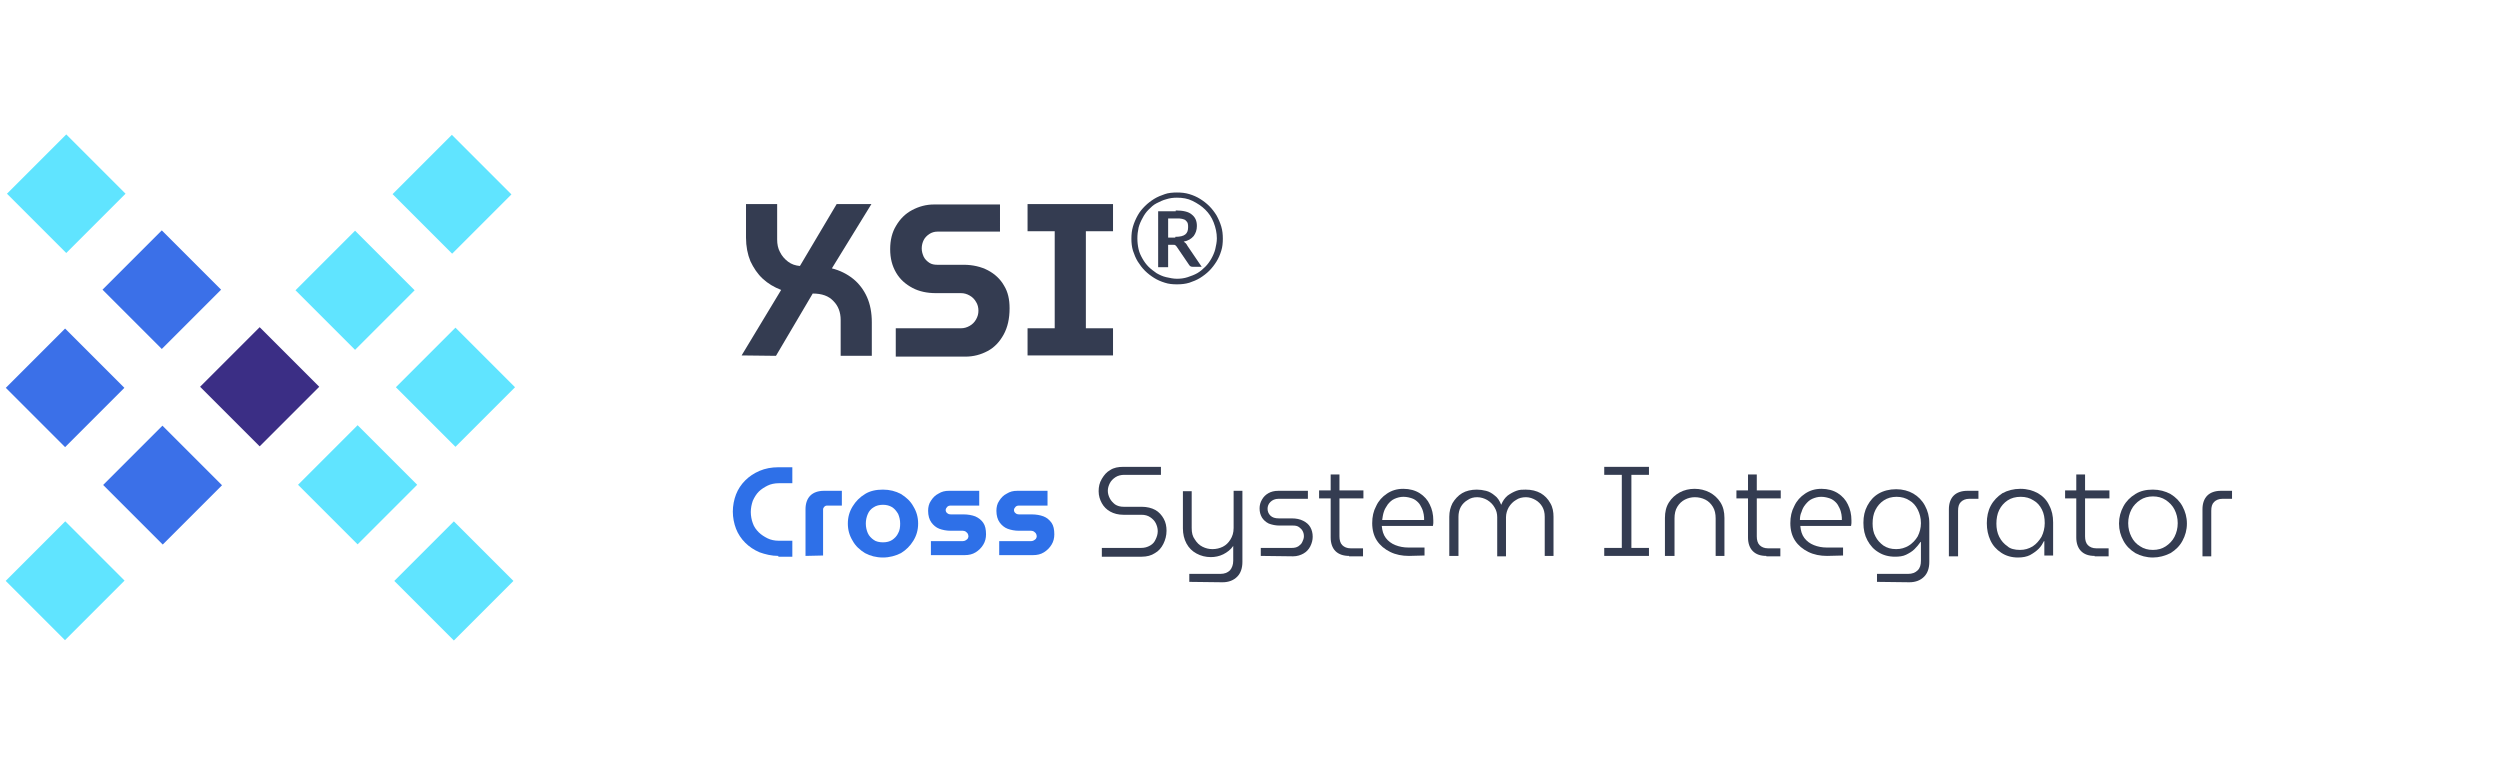 <?xml version="1.0" encoding="utf-8"?>
<!-- Generator: Adobe Illustrator 25.0.0, SVG Export Plug-In . SVG Version: 6.00 Build 0)  -->
<svg version="1.1" id="Layer_1" xmlns="http://www.w3.org/2000/svg" xmlns:xlink="http://www.w3.org/1999/xlink" x="0px" y="0px"
	 viewBox="0 0 626 194" style="enable-background:new 0 0 626 194;" xml:space="preserve">
<style type="text/css">
	.st0{fill:#3B2E85;}
	.st1{fill:#3B70E8;}
	.st2{fill:#60E4FF;}
	.st3{enable-background:new    ;}
	.st4{fill:#343C51;}
	.st5{fill:#2E70E8;}
</style>
<g id="Layer_2_2_">
	<g id="Layer_1-2_1_">
		<g>
			
				<rect x="54.5" y="86.3" transform="matrix(0.707 -0.707 0.707 0.707 -49.442 74.364)" class="st0" width="21.1" height="21.1"/>
			<rect x="5.8" y="86.6" transform="matrix(0.707 -0.707 0.707 0.707 -63.875 39.989)" class="st1" width="21" height="21"/>
			
				<rect x="103.5" y="86.4" transform="matrix(0.707 -0.707 0.707 0.707 -35.13 109.054)" class="st2" width="21.1" height="21.1"/>
			<rect x="30" y="62" transform="matrix(0.707 -0.707 0.707 0.707 -39.378 49.912)" class="st1" width="21" height="21"/>
			
				<rect x="30.2" y="110.9" transform="matrix(0.707 -0.707 0.707 0.707 -73.927 64.38)" class="st1" width="21" height="21.1"/>
			
				<rect x="102.7" y="38.1" transform="matrix(0.707 -0.707 0.707 0.707 -1.248 94.278)" class="st2" width="21" height="21.1"/>
			
				<rect x="78.4" y="62.1" transform="matrix(0.707 -0.707 0.707 0.707 -25.344 84.209)" class="st2" width="21.1" height="21.1"/>
			
				<rect x="79" y="110.8" transform="matrix(0.707 -0.707 0.707 0.707 -59.563 98.906)" class="st2" width="21.1" height="21.1"/>
			
				<rect x="103.1" y="134.9" transform="matrix(0.707 -0.707 0.707 0.707 -69.536 122.984)" class="st2" width="21.1" height="21.1"/>
			<rect x="6.1" y="38" transform="matrix(0.707 -0.707 0.707 0.707 -29.434 25.951)" class="st2" width="21" height="21"/>
			
				<rect x="5.8" y="134.9" transform="matrix(0.707 -0.707 0.707 0.707 -98.052 54.179)" class="st2" width="21.1" height="21"/>
		</g>
		<g>
			<g class="st3">
				<path class="st4" d="M185.7,89l9.9-16.4c-1.8-0.7-3.3-1.6-4.6-2.8c-1.3-1.2-2.3-2.7-3.1-4.4c-0.7-1.7-1.1-3.7-1.1-5.9v-8.4h7.8
					V60c0,1.1,0.2,2.2,0.7,3.1c0.5,1,1.1,1.7,2,2.4s1.9,1,3,1.1l9.2-15.5h8.7l-9.9,16.1c2,0.5,3.8,1.4,5.3,2.6s2.7,2.8,3.5,4.6
					c0.8,1.8,1.2,3.9,1.2,6.3v8.4h-7.8v-9c0-1.9-0.6-3.5-1.8-4.7c-1.2-1.3-2.9-1.9-5.2-1.9l-9.2,15.6L185.7,89L185.7,89z"/>
				<path class="st4" d="M224.3,89v-6.8h16.3c0.8,0,1.5-0.2,2.2-0.6s1.2-0.9,1.6-1.6s0.6-1.4,0.6-2.2c0-0.8-0.2-1.6-0.6-2.2
					c-0.4-0.7-0.9-1.2-1.6-1.6s-1.4-0.6-2.2-0.6h-6.3c-2.1,0-4.1-0.4-5.8-1.3s-3.1-2.1-4.1-3.8s-1.5-3.6-1.5-5.9s0.5-4.3,1.5-5.9
					c1-1.7,2.3-3,4-3.9s3.5-1.4,5.5-1.4h16.5V58h-15.7c-0.7,0-1.4,0.2-2,0.6s-1.1,0.9-1.4,1.5c-0.3,0.6-0.5,1.3-0.5,2.1
					s0.2,1.4,0.5,2.1c0.3,0.6,0.8,1.1,1.4,1.5s1.3,0.5,2,0.5h6.6c2.3,0,4.4,0.5,6.1,1.4c1.7,0.9,3.1,2.2,4,3.8
					c1,1.6,1.4,3.5,1.4,5.7c0,2.6-0.5,4.8-1.5,6.6c-1,1.8-2.3,3.2-4,4.1s-3.5,1.4-5.6,1.4h-17.4V89z"/>
				<path class="st4" d="M257.3,89v-6.8h6.8V57.9h-6.8v-6.8h21.4v6.8h-6.8v24.3h6.8V89H257.3z"/>
			</g>
			<g class="st3">
				<path class="st4" d="M294.7,48.2c1.1,0,2.1,0.1,3.1,0.4c1,0.3,1.9,0.7,2.7,1.2c0.8,0.5,1.6,1.1,2.3,1.8s1.3,1.5,1.8,2.3
					c0.5,0.9,0.9,1.8,1.2,2.8s0.4,2,0.4,3.1c0,1-0.1,2.1-0.4,3c-0.3,1-0.7,1.9-1.2,2.7c-0.5,0.8-1.1,1.6-1.8,2.3
					c-0.7,0.7-1.5,1.3-2.3,1.8s-1.8,0.9-2.7,1.2c-1,0.3-2,0.4-3.1,0.4s-2.1-0.1-3-0.4c-1-0.3-1.9-0.7-2.7-1.2
					c-0.8-0.5-1.6-1.1-2.3-1.8c-0.7-0.7-1.3-1.5-1.8-2.3s-0.9-1.8-1.2-2.7c-0.3-1-0.4-2-0.4-3c0-1.1,0.1-2.1,0.4-3.1
					s0.7-1.9,1.2-2.8c0.5-0.9,1.1-1.6,1.8-2.3s1.5-1.3,2.3-1.8s1.8-0.9,2.7-1.2C292.5,48.3,293.7,48.2,294.7,48.2z M294.7,69.8
					c0.9,0,1.8-0.1,2.7-0.4s1.7-0.6,2.4-1c0.7-0.4,1.4-1,2-1.6s1.1-1.3,1.5-2s0.8-1.6,1-2.4c0.2-0.9,0.4-1.8,0.4-2.7
					c0-1.4-0.3-2.7-0.8-4c-0.5-1.3-1.2-2.3-2.1-3.2s-2-1.6-3.2-2.2s-2.5-0.8-3.9-0.8c-0.9,0-1.8,0.1-2.7,0.4c-0.8,0.2-1.6,0.6-2.4,1
					s-1.4,1-2,1.6s-1.1,1.3-1.5,2.1c-0.4,0.7-0.8,1.6-1,2.4c-0.2,0.9-0.3,1.8-0.3,2.7s0.1,1.8,0.3,2.7s0.6,1.7,1,2.4
					c0.4,0.7,0.9,1.4,1.5,2s1.3,1.1,2,1.6c0.7,0.4,1.5,0.8,2.4,1S293.8,69.8,294.7,69.8z M294.4,52.7c1.8,0,3.2,0.3,4,1
					c0.9,0.7,1.3,1.6,1.3,2.9c0,1-0.3,1.8-0.8,2.5c-0.6,0.7-1.4,1.2-2.5,1.4c0.2,0.1,0.3,0.3,0.5,0.4c0.1,0.2,0.3,0.3,0.4,0.6
					l3.6,5.3h-2.3c-0.3,0-0.6-0.1-0.8-0.4l-3.2-4.7c-0.1-0.1-0.2-0.2-0.3-0.3c-0.1-0.1-0.3-0.1-0.6-0.1h-1.2v5.6H290v-14h4.4V52.7z
					 M294.3,59.3c1.2,0,2-0.2,2.5-0.6s0.7-1,0.7-1.8c0-0.4,0-0.7-0.1-1s-0.3-0.5-0.5-0.7s-0.5-0.3-0.9-0.4s-0.8-0.1-1.4-0.1h-2.1
					v4.8h1.8V59.3z"/>
			</g>
			<g class="st3">
				<path class="st5" d="M194.9,139.2c-1.7,0-3.3-0.4-4.7-0.9c-1.4-0.6-2.6-1.4-3.6-2.4s-1.8-2.2-2.3-3.5s-0.8-2.8-0.8-4.3
					c0-1.5,0.3-3,0.8-4.3s1.3-2.5,2.3-3.5s2.2-1.8,3.6-2.4c1.4-0.6,3-0.9,4.7-0.9h3.5v4H195c-1,0-2,0.2-2.8,0.6
					c-0.8,0.4-1.6,0.9-2.2,1.5c-0.6,0.6-1.1,1.4-1.5,2.3c-0.3,0.9-0.5,1.8-0.5,2.8c0,1,0.2,2,0.5,2.8c0.3,0.9,0.8,1.6,1.5,2.3
					c0.6,0.6,1.4,1.1,2.2,1.5s1.8,0.6,2.8,0.6h3.4v4h-3.5V139.2z"/>
				<path class="st5" d="M201.7,139.2v-11.7c0-1.4,0.4-2.6,1.2-3.4c0.8-0.8,2-1.2,3.4-1.2h4.5v3.7h-3.7c-0.3,0-0.5,0.1-0.7,0.3
					s-0.3,0.4-0.3,0.7v11.5L201.7,139.2L201.7,139.2z"/>
				<path class="st5" d="M221.1,139.6c-1.7,0-3.2-0.4-4.5-1.1c-1.3-0.8-2.4-1.8-3.1-3.1c-0.8-1.3-1.2-2.7-1.2-4.3s0.4-3,1.2-4.3
					c0.8-1.3,1.8-2.3,3.1-3.1s2.8-1.1,4.5-1.1s3.2,0.4,4.5,1.1c1.3,0.8,2.4,1.8,3.1,3.1c0.8,1.3,1.2,2.7,1.2,4.3s-0.4,3-1.2,4.3
					s-1.8,2.3-3.1,3.1C224.2,139.2,222.7,139.6,221.1,139.6z M221.1,135.8c0.9,0,1.7-0.2,2.3-0.6c0.6-0.4,1.2-1,1.5-1.7
					c0.4-0.7,0.5-1.5,0.5-2.4s-0.2-1.7-0.5-2.4c-0.4-0.7-0.9-1.3-1.5-1.7c-0.7-0.4-1.4-0.6-2.3-0.6s-1.7,0.2-2.3,0.6
					c-0.7,0.4-1.2,1-1.5,1.7s-0.5,1.5-0.5,2.4s0.2,1.7,0.5,2.4s0.9,1.3,1.5,1.7C219.3,135.6,220.2,135.8,221.1,135.8z"/>
				<path class="st5" d="M233.1,139.2v-3.7h8c0.3,0,0.5-0.1,0.7-0.2c0.2-0.1,0.4-0.3,0.5-0.4c0.1-0.2,0.2-0.4,0.2-0.6
					c0-0.3-0.1-0.5-0.2-0.7s-0.3-0.3-0.5-0.5c-0.2-0.1-0.4-0.2-0.7-0.2H238c-1,0-2-0.2-2.8-0.5s-1.5-0.9-2-1.6
					c-0.5-0.7-0.8-1.7-0.8-2.9c0-0.9,0.2-1.8,0.7-2.5c0.5-0.8,1.1-1.4,1.9-1.8c0.8-0.5,1.6-0.7,2.6-0.7h7.6v3.7H238
					c-0.3,0-0.6,0.1-0.8,0.3s-0.4,0.5-0.4,0.8c0,0.3,0.1,0.6,0.4,0.8c0.2,0.2,0.5,0.3,0.9,0.3h3.1c1.2,0,2.2,0.2,3,0.5
					c0.9,0.4,1.5,0.9,2,1.6c0.5,0.7,0.7,1.7,0.7,2.9c0,0.9-0.2,1.8-0.7,2.6s-1.1,1.4-1.9,1.9s-1.7,0.7-2.7,0.7h-8.5L233.1,139.2
					L233.1,139.2z"/>
				<path class="st5" d="M250.2,139.2v-3.7h8c0.3,0,0.5-0.1,0.7-0.2c0.2-0.1,0.4-0.3,0.5-0.4c0.1-0.2,0.2-0.4,0.2-0.6
					c0-0.3-0.1-0.5-0.2-0.7s-0.3-0.3-0.5-0.5c-0.2-0.1-0.4-0.2-0.7-0.2h-3.1c-1,0-2-0.2-2.8-0.5s-1.5-0.9-2-1.6
					c-0.5-0.7-0.8-1.7-0.8-2.9c0-0.9,0.2-1.8,0.7-2.5c0.5-0.8,1.1-1.4,1.9-1.8c0.8-0.5,1.6-0.7,2.6-0.7h7.6v3.7h-7.2
					c-0.3,0-0.6,0.1-0.8,0.3c-0.2,0.2-0.4,0.5-0.4,0.8c0,0.3,0.1,0.6,0.4,0.8c0.2,0.2,0.5,0.3,0.9,0.3h3.1c1.2,0,2.2,0.2,3,0.5
					s1.5,0.9,2,1.6c0.5,0.7,0.7,1.7,0.7,2.9c0,0.9-0.2,1.8-0.7,2.6s-1.1,1.4-1.9,1.9s-1.7,0.7-2.7,0.7h-8.5L250.2,139.2L250.2,139.2
					z"/>
			</g>
			<g>
				<path class="st4" d="M275.9,139.2v-2h9.8c0.9,0,1.6-0.2,2.3-0.6s1.1-0.9,1.4-1.6c0.3-0.6,0.5-1.3,0.5-2s-0.2-1.4-0.5-2
					s-0.8-1.1-1.4-1.5s-1.3-0.6-2.2-0.6h-4.5c-1.3,0-2.4-0.3-3.3-0.8c-0.9-0.5-1.6-1.2-2.1-2.1c-0.5-0.9-0.8-1.9-0.8-3
					s0.2-2.1,0.8-3.1s1.2-1.7,2.1-2.2c0.9-0.6,2-0.8,3.3-0.8h9.4v2h-9.2c-0.8,0-1.6,0.2-2.2,0.6c-0.6,0.4-1.1,0.9-1.4,1.5
					s-0.5,1.2-0.5,1.9s0.2,1.3,0.5,1.9s0.8,1.1,1.3,1.5c0.6,0.4,1.3,0.6,2.2,0.6h4.5c1.3,0,2.5,0.3,3.4,0.8c0.9,0.5,1.6,1.3,2.1,2.2
					s0.7,1.9,0.7,3c0,1.2-0.3,2.3-0.8,3.3s-1.2,1.8-2.1,2.3c-0.9,0.6-2,0.9-3.3,0.9h-10V139.2z"/>
				<path class="st4" d="M297.8,145.7v-2h7.8c1,0,1.8-0.3,2.4-0.9c0.5-0.6,0.8-1.4,0.8-2.4v-3.7l0,0c-0.6,0.9-1.5,1.6-2.5,2.1
					s-2.1,0.7-3.1,0.7c-1.3,0-2.5-0.3-3.6-0.9s-1.9-1.4-2.5-2.5s-0.9-2.4-0.9-3.8V123h2.2v9.2c0,1.2,0.2,2.1,0.8,2.9
					c0.5,0.8,1.1,1.4,1.9,1.8c0.8,0.4,1.6,0.6,2.5,0.6s1.8-0.2,2.6-0.6c0.8-0.4,1.4-1,1.9-1.8s0.8-1.7,0.8-2.9v-9.3h2.2v17.8
					c0,1.5-0.4,2.8-1.3,3.7s-2.1,1.4-3.7,1.4L297.8,145.7L297.8,145.7L297.8,145.7z"/>
			</g>
			<g>
				<path class="st4" d="M315.7,139.2v-2h7.7c0.7,0,1.2-0.1,1.7-0.4c0.4-0.3,0.8-0.6,1-1.1c0.2-0.4,0.4-0.9,0.4-1.4
					s-0.1-0.9-0.3-1.3c-0.2-0.4-0.5-0.7-0.9-1s-0.9-0.4-1.5-0.4h-3.4c-1,0-1.9-0.2-2.7-0.5c-0.8-0.4-1.3-0.9-1.7-1.5
					c-0.4-0.7-0.6-1.4-0.6-2.3c0-0.8,0.2-1.5,0.6-2.2s0.9-1.2,1.6-1.6c0.7-0.4,1.5-0.6,2.5-0.6h7.4v2h-7.4c-0.8,0-1.5,0.3-2,0.8
					s-0.7,1.1-0.7,1.7c0,0.6,0.2,1.2,0.7,1.7s1.2,0.7,2.1,0.7h3.2c1.2,0,2.1,0.2,2.9,0.6s1.4,0.9,1.8,1.6c0.4,0.7,0.6,1.5,0.6,2.4
					c0,0.8-0.2,1.6-0.6,2.4c-0.4,0.8-1,1.4-1.7,1.8s-1.6,0.7-2.6,0.7L315.7,139.2L315.7,139.2z"/>
			</g>
			<g>
				<path class="st4" d="M330.3,124.8v-2h11.1v2H330.3z M337.8,139.2c-1.4,0-2.6-0.4-3.4-1.2s-1.2-2-1.2-3.4v-15.8h2.2v15.5
					c0,0.9,0.2,1.7,0.7,2.2s1.2,0.8,2.1,0.8h3.1v2h-3.5L337.8,139.2L337.8,139.2z"/>
			</g>
			<g>
				<path class="st4" d="M352.8,139.2c-1.7,0-3.3-0.3-4.7-1c-1.4-0.7-2.5-1.6-3.3-2.8s-1.2-2.7-1.2-4.4c0-1.6,0.3-3,1-4.3
					c0.6-1.3,1.5-2.3,2.7-3.1s2.5-1.2,4.1-1.2s3,0.4,4.1,1.1s2,1.7,2.5,2.8c0.6,1.2,0.9,2.5,0.9,4c0,0.2,0,0.4,0,0.7
					s-0.1,0.5-0.1,0.7H346c0.1,1.2,0.4,2.2,1,3s1.4,1.4,2.4,1.8c1,0.4,2.1,0.6,3.2,0.6h4.1v2L352.8,139.2L352.8,139.2z M346.1,130.2
					h10.5c0-0.4,0-0.9-0.1-1.4s-0.2-1-0.5-1.6s-0.5-1-0.9-1.4s-0.9-0.8-1.5-1s-1.3-0.4-2.2-0.4c-0.8,0-1.5,0.2-2.2,0.5
					s-1.2,0.8-1.7,1.4c-0.4,0.6-0.8,1.2-1,1.9C346.3,128.8,346.2,129.5,346.1,130.2z"/>
				<path class="st4" d="M362.9,139.2v-9.8c0-1.3,0.3-2.4,0.8-3.4c0.6-1,1.4-1.9,2.4-2.5s2.3-0.9,3.7-0.9c0.7,0,1.5,0.1,2.3,0.3
					s1.5,0.6,2.2,1.2c0.7,0.5,1.2,1.3,1.6,2.3l0,0c0.4-1,0.9-1.7,1.6-2.3c0.7-0.5,1.4-0.9,2.2-1.2c0.8-0.3,1.5-0.3,2.3-0.3
					c1.5,0,2.7,0.3,3.8,0.9c1,0.6,1.8,1.4,2.4,2.5c0.6,1,0.8,2.2,0.8,3.4v9.8h-2.2v-9.8c0-1-0.2-1.8-0.6-2.5s-1-1.3-1.7-1.7
					s-1.5-0.7-2.4-0.7s-1.8,0.2-2.5,0.7c-0.7,0.4-1.3,1-1.8,1.8c-0.4,0.7-0.7,1.6-0.7,2.5v9.8h-2.2v-9.8c0-0.9-0.2-1.7-0.7-2.5
					c-0.4-0.7-1-1.3-1.8-1.8c-0.7-0.4-1.6-0.7-2.5-0.7s-1.7,0.2-2.4,0.7c-0.7,0.4-1.3,1-1.7,1.7c-0.4,0.7-0.6,1.6-0.6,2.5v9.8H362.9
					L362.9,139.2z"/>
				<path class="st4" d="M401.7,139.2v-2h4.4v-18.3h-4.4v-2h11.2v2h-4.4v18.3h4.4v2H401.7z"/>
				<path class="st4" d="M416.9,139.2v-9.5c0-1.5,0.3-2.8,1-3.9c0.7-1.1,1.6-1.9,2.7-2.5s2.4-0.9,3.7-0.9c1.4,0,2.6,0.3,3.8,0.9
					c1.1,0.6,2,1.4,2.7,2.5s1,2.4,1,3.9v9.5h-2.2v-9.4c0-1.1-0.2-2.1-0.7-2.9c-0.5-0.8-1.1-1.4-1.9-1.8c-0.8-0.4-1.7-0.6-2.6-0.6
					s-1.7,0.2-2.5,0.6c-0.8,0.4-1.4,1-1.9,1.8s-0.7,1.8-0.7,2.9v9.4H416.9z"/>
			</g>
			<g>
				<path class="st4" d="M434.8,124.8v-2h11.1v2H434.8z M442.3,139.2c-1.5,0-2.6-0.4-3.4-1.2s-1.2-2-1.2-3.4v-15.8h2.2v15.5
					c0,0.9,0.2,1.7,0.7,2.2s1.2,0.8,2.1,0.8h3.1v2h-3.5V139.2z"/>
			</g>
			<g>
				<path class="st4" d="M457.5,139.2c-1.7,0-3.3-0.3-4.7-1s-2.5-1.6-3.3-2.8s-1.2-2.7-1.2-4.4c0-1.6,0.3-3,1-4.3
					c0.6-1.3,1.5-2.3,2.7-3.1s2.5-1.2,4.1-1.2s3,0.4,4.1,1.1s2,1.7,2.5,2.8c0.6,1.2,0.9,2.5,0.9,4c0,0.2,0,0.4,0,0.7
					s-0.1,0.5-0.1,0.7h-12.7c0.1,1.2,0.4,2.2,1,3s1.4,1.4,2.4,1.8c1,0.4,2.1,0.6,3.2,0.6h4.1v2L457.5,139.2L457.5,139.2z
					 M450.7,130.2h10.5c0-0.4,0-0.9-0.1-1.4s-0.2-1-0.5-1.6s-0.5-1-0.9-1.4s-0.9-0.8-1.5-1s-1.3-0.4-2.2-0.4c-0.8,0-1.5,0.2-2.2,0.5
					s-1.2,0.8-1.7,1.4s-0.8,1.2-1,1.9C450.8,128.8,450.7,129.5,450.7,130.2z"/>
				<path class="st4" d="M470,145.7v-2h7.8c1,0,1.8-0.3,2.4-0.9c0.6-0.6,0.8-1.4,0.8-2.4v-4.7h-0.1c-0.4,0.6-0.9,1.2-1.5,1.8
					s-1.3,1-2.1,1.4s-1.8,0.5-2.8,0.5c-1.6,0-3-0.4-4.1-1.1c-1.2-0.7-2.1-1.7-2.8-3s-1-2.7-1-4.4c0-1.6,0.3-3,1-4.3s1.6-2.3,2.8-3
					s2.7-1.1,4.4-1.1c1.6,0,3.1,0.4,4.3,1.1s2.2,1.7,2.9,3s1.1,2.7,1.1,4.4v9.7c0,1.5-0.4,2.8-1.3,3.7s-2.1,1.4-3.7,1.4L470,145.7
					L470,145.7z M474.8,137.5c1.2,0,2.2-0.3,3.2-0.9c0.9-0.6,1.6-1.3,2.2-2.3c0.5-1,0.8-2.1,0.8-3.3c0-1.3-0.3-2.4-0.8-3.4
					c-0.5-1-1.2-1.8-2.1-2.3c-0.9-0.6-2-0.9-3.2-0.9s-2.3,0.3-3.2,0.9c-0.9,0.6-1.6,1.4-2.1,2.4c-0.5,1-0.7,2.1-0.7,3.4
					c0,1.2,0.2,2.3,0.7,3.2c0.5,1,1.2,1.7,2,2.3C472.5,137.2,473.5,137.5,474.8,137.5z"/>
				<path class="st4" d="M488,139.2v-11.7c0-1.4,0.4-2.6,1.2-3.4c0.8-0.8,2-1.2,3.4-1.2h2.8v2h-2.3c-0.9,0-1.6,0.3-2.1,0.8
					s-0.7,1.2-0.7,2.2v11.4H488V139.2z"/>
				<path class="st4" d="M505.3,139.6c-1.6,0-3-0.4-4.2-1.2s-2.1-1.8-2.7-3.1s-0.9-2.7-0.9-4.3s0.3-3.1,1-4.4
					c0.7-1.3,1.7-2.3,2.9-3.1c1.3-0.7,2.8-1.1,4.5-1.1s3.1,0.4,4.4,1.1c1.2,0.7,2.2,1.7,2.8,3c0.7,1.3,1,2.7,1,4.3v8.3h-2.2v-3.6
					h-0.1c-0.3,0.6-0.7,1.3-1.3,1.9s-1.3,1.1-2.2,1.6C507.5,139.4,506.5,139.6,505.3,139.6z M505.8,137.7c1.2,0,2.2-0.3,3.2-0.9
					c0.9-0.6,1.6-1.4,2.2-2.4c0.5-1,0.8-2.2,0.8-3.4c0-1.3-0.2-2.4-0.7-3.4c-0.5-1-1.2-1.8-2.1-2.3c-0.9-0.6-2-0.9-3.2-0.9
					c-1.3,0-2.4,0.3-3.3,0.9c-0.9,0.6-1.6,1.4-2.1,2.4c-0.5,1-0.7,2.2-0.7,3.4s0.2,2.3,0.7,3.3s1.2,1.8,2.1,2.4
					C503.3,137.4,504.5,137.7,505.8,137.7z"/>
			</g>
			<g>
				<path class="st4" d="M517.1,124.8v-2h11.1v2H517.1z M524.5,139.2c-1.5,0-2.6-0.4-3.4-1.2s-1.2-2-1.2-3.4v-15.8h2.2v15.5
					c0,0.9,0.2,1.7,0.7,2.2s1.2,0.8,2.1,0.8h3.1v2h-3.5L524.5,139.2L524.5,139.2z"/>
			</g>
			<g>
				<path class="st4" d="M539.1,139.6c-1.6,0-3.1-0.4-4.4-1.1c-1.3-0.8-2.3-1.8-3-3.1s-1.1-2.7-1.1-4.3s0.4-3,1.1-4.3
					c0.7-1.3,1.7-2.3,3-3.1s2.7-1.1,4.4-1.1c1.6,0,3.1,0.4,4.4,1.1c1.3,0.8,2.3,1.8,3,3.1c0.7,1.3,1.1,2.7,1.1,4.3s-0.4,3-1.1,4.3
					c-0.7,1.3-1.7,2.3-3,3.1C542.1,139.2,540.6,139.6,539.1,139.6z M539.1,137.7c1.2,0,2.3-0.3,3.2-0.9c0.9-0.6,1.7-1.4,2.2-2.4
					s0.8-2.1,0.8-3.4s-0.3-2.4-0.8-3.4c-0.5-1-1.3-1.8-2.2-2.4c-0.9-0.6-2-0.9-3.2-0.9s-2.3,0.3-3.2,0.9c-0.9,0.6-1.7,1.4-2.2,2.4
					c-0.5,1-0.8,2.1-0.8,3.4s0.3,2.4,0.8,3.4s1.2,1.8,2.2,2.4C536.8,137.4,537.8,137.7,539.1,137.7z"/>
				<path class="st4" d="M551.5,139.2v-11.7c0-1.4,0.4-2.6,1.2-3.4c0.8-0.8,2-1.2,3.4-1.2h2.8v2h-2.4c-0.9,0-1.6,0.3-2.1,0.8
					s-0.7,1.2-0.7,2.2v11.4h-2.2V139.2z"/>
			</g>
		</g>
	</g>
</g>
</svg>
